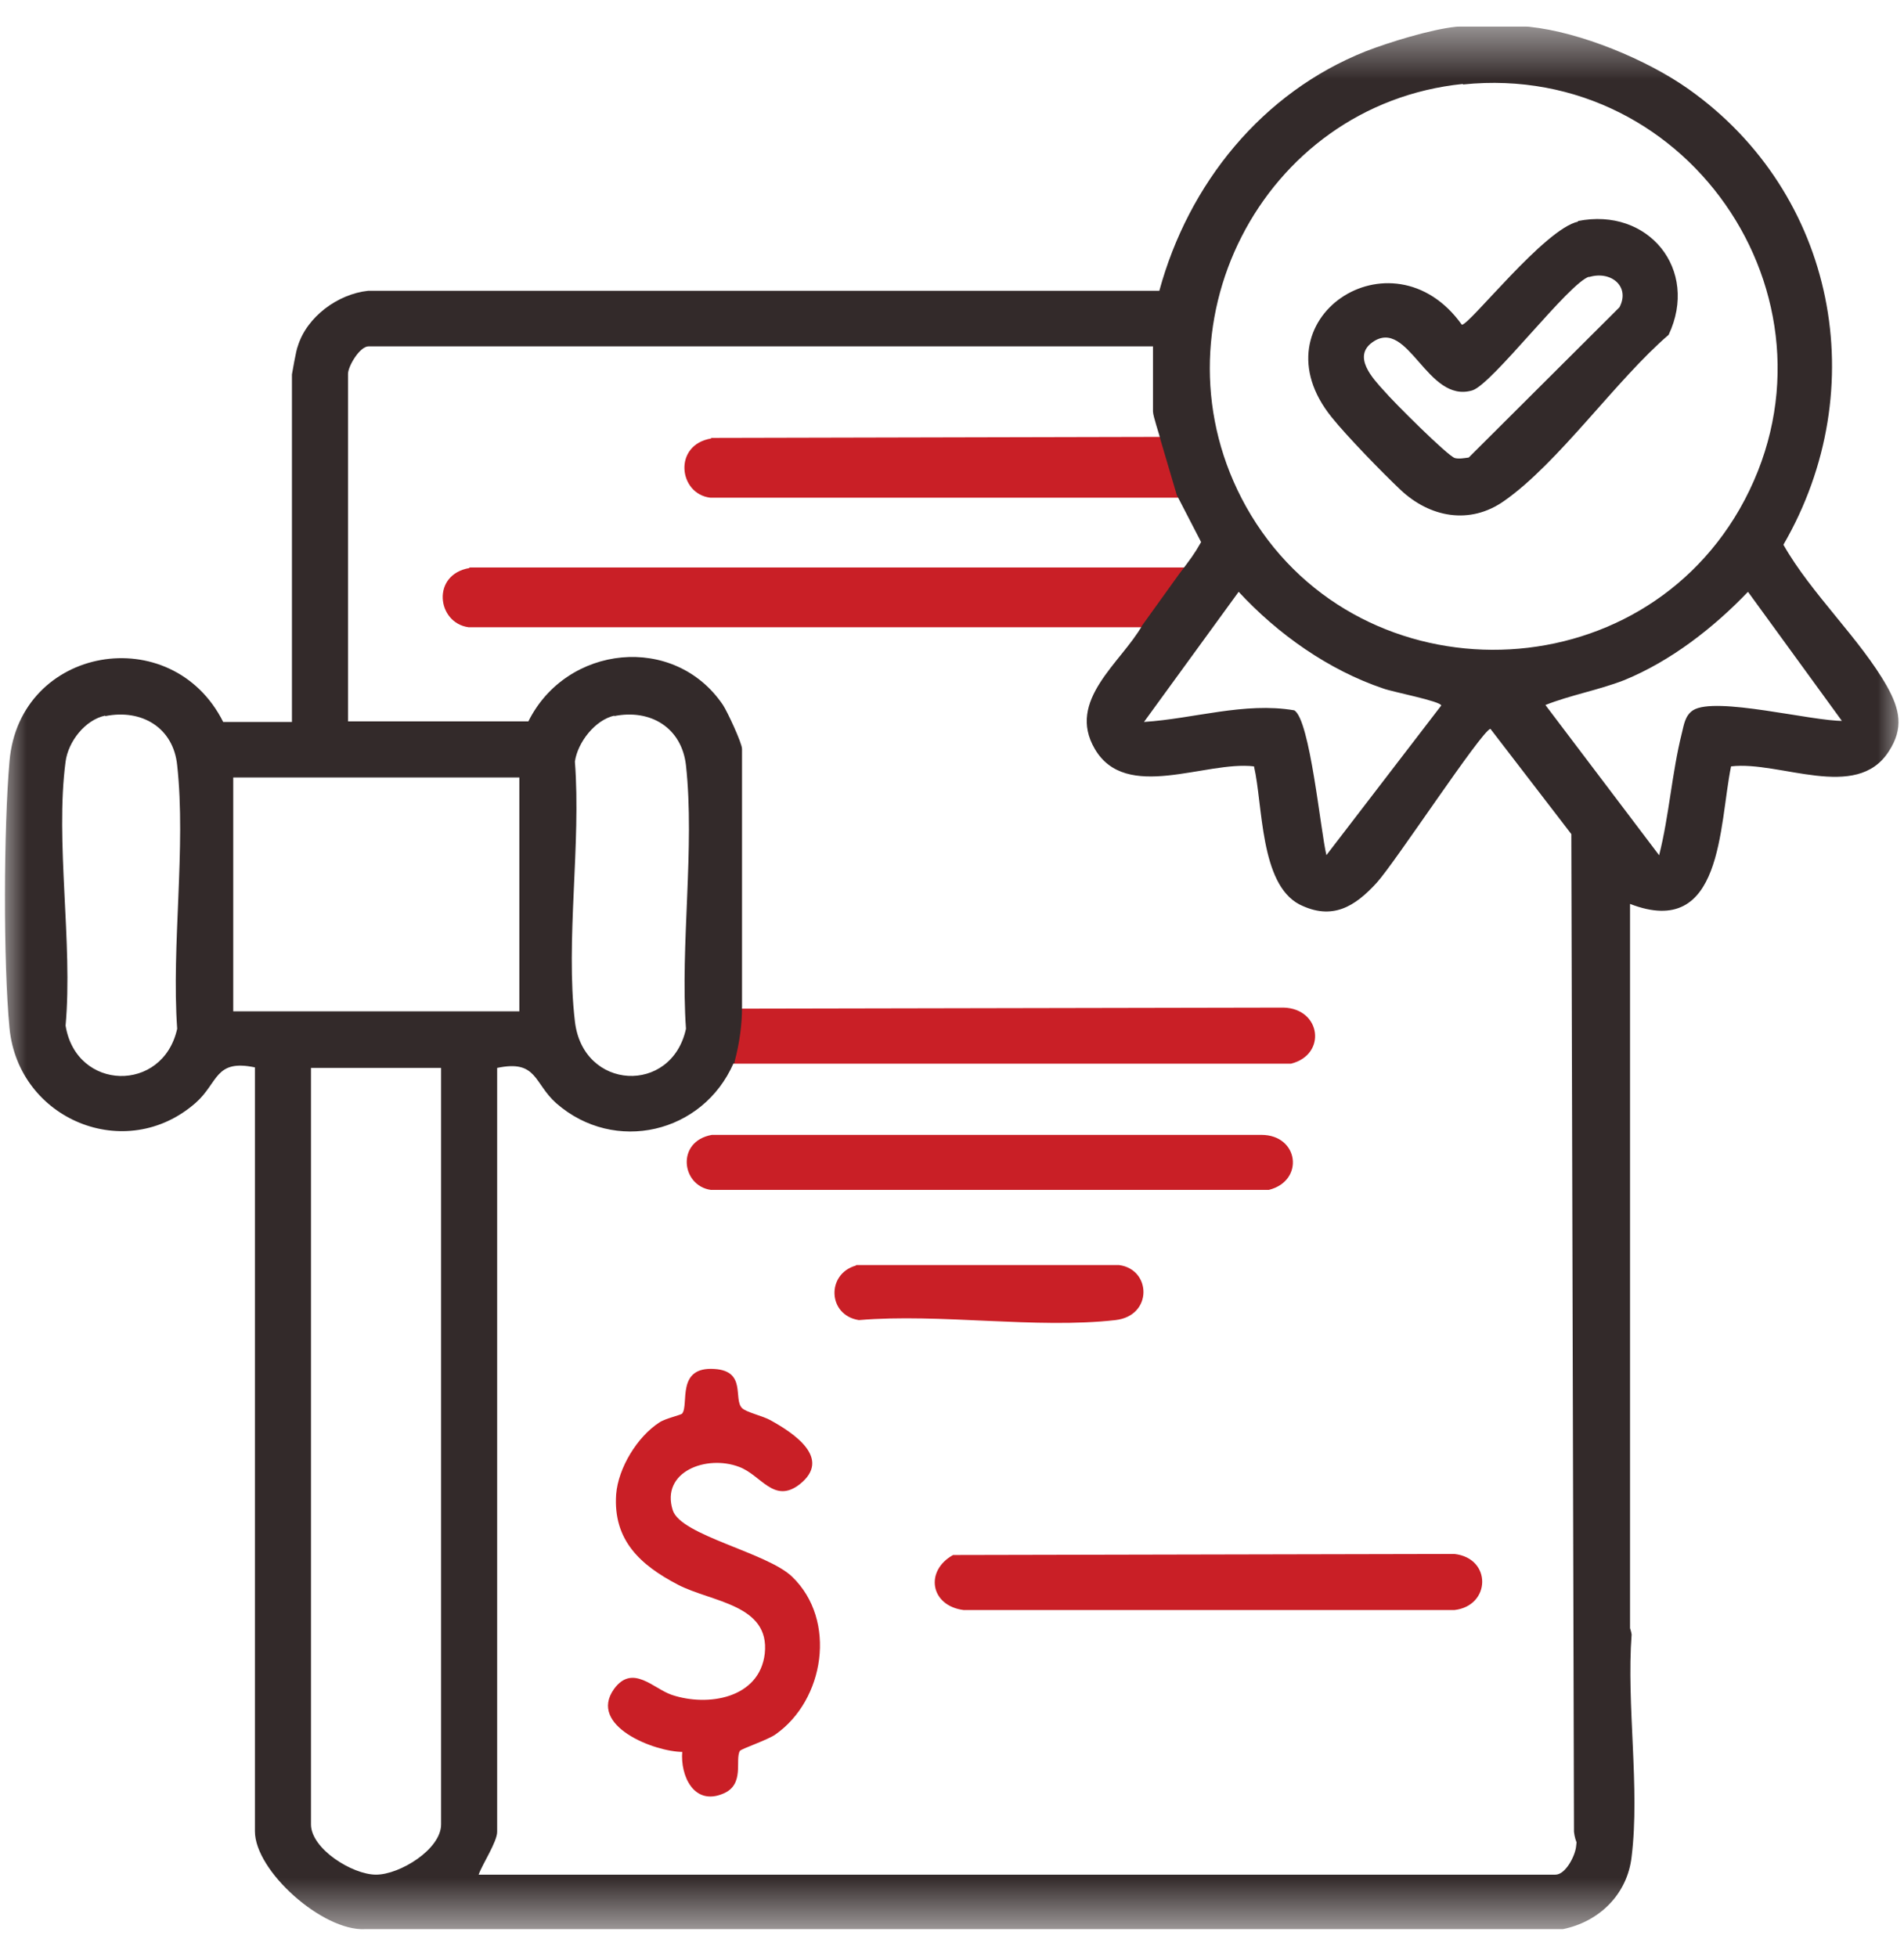 <svg width="36" height="37" viewBox="0 0 36 37" fill="none" xmlns="http://www.w3.org/2000/svg">
<g clip-path="url(#clip0_6225_36982)">
<mask id="mask0_6225_36982" style="mask-type:luminance" maskUnits="userSpaceOnUse" x="0" y="0" width="36" height="37">
<path d="M36 0.477H0V36.477H36V0.477Z" fill="white"/>
</mask>
<g mask="url(#mask0_6225_36982)">
<path d="M12.91 33.117C12.38 33.117 11.11 32.627 11.61 31.927C11.96 31.448 12.35 31.918 12.7 32.038C13.38 32.267 14.36 32.108 14.46 31.258C14.56 30.328 13.46 30.288 12.82 29.957C12.11 29.587 11.59 29.117 11.65 28.247C11.69 27.747 12.05 27.157 12.47 26.887C12.59 26.808 12.89 26.747 12.9 26.718C13.03 26.547 12.78 25.828 13.51 25.878C14.12 25.918 13.86 26.448 14.03 26.617C14.11 26.698 14.43 26.767 14.57 26.848C15 27.087 15.74 27.567 15.12 28.058C14.63 28.438 14.39 27.878 13.97 27.727C13.36 27.497 12.49 27.817 12.72 28.547C12.87 29.027 14.51 29.348 14.98 29.808C15.83 30.628 15.59 32.138 14.66 32.788C14.52 32.888 14.02 33.057 13.99 33.097C13.89 33.267 14.09 33.737 13.67 33.907C13.12 34.138 12.86 33.568 12.9 33.108H12.91V33.117Z" fill="#C91F26"/>
<path d="M13.46 21.453H23.85C24.56 21.453 24.67 22.323 23.99 22.493H13.44C12.88 22.413 12.78 21.573 13.46 21.453Z" fill="#C91F26"/>
<path d="M13.88 19.067L24.27 19.047C24.98 19.067 25.09 19.937 24.41 20.107H13.86C13.31 20.027 13.2 19.187 13.88 19.067Z" fill="#C91F26"/>
<path d="M8.87 10.727H22.39C23.16 10.727 23.28 11.667 22.55 11.857H8.86C8.26 11.777 8.15 10.857 8.88 10.737L8.87 10.727Z" fill="#C91F26"/>
<path d="M13.44 8.278L22.22 8.258C22.99 8.278 23.11 9.208 22.38 9.408H13.43C12.83 9.338 12.72 8.408 13.45 8.288L13.44 8.278Z" fill="#C91F26"/>
<path d="M18.02 29.395L27.5 29.375C28.21 29.455 28.19 30.355 27.5 30.435H18.22C17.59 30.355 17.48 29.695 18.02 29.395Z" fill="#C91F26"/>
<path d="M16.19 23.914H21.16C21.77 23.994 21.8 24.874 21.09 24.954C19.6 25.124 17.77 24.824 16.24 24.954C15.65 24.864 15.62 24.084 16.18 23.924L16.19 23.914Z" fill="#C91F26"/>
<path d="M29.83 4.179C31.17 3.909 32.13 5.099 31.55 6.329C30.56 7.179 29.47 8.749 28.44 9.469C27.79 9.929 27.03 9.779 26.48 9.259C26.14 8.939 25.46 8.239 25.18 7.889C23.69 6.049 26.32 4.289 27.64 6.139C27.79 6.139 29.21 4.319 29.84 4.189L29.83 4.179ZM30.05 5.229C29.67 5.339 28.22 7.259 27.84 7.379C26.98 7.639 26.63 5.989 25.95 6.469C25.57 6.739 25.95 7.149 26.17 7.389C26.33 7.579 27.38 8.629 27.51 8.659C27.59 8.679 27.69 8.659 27.77 8.649L30.62 5.809C30.83 5.409 30.45 5.109 30.04 5.239L30.05 5.229Z" fill="#332A2A"/>
<path d="M13.89 20.097H13.87C13.29 21.427 11.62 21.817 10.52 20.857C10.09 20.477 10.16 20.027 9.4 20.187V34.627C9.4 34.817 9.12 35.237 9.05 35.437H29.41C29.6 35.437 29.78 35.087 29.8 34.907C29.95 33.647 29.67 32.127 29.82 30.837C29.98 30.277 30.76 30.317 30.85 30.897C30.75 32.227 31.01 33.797 30.85 35.097C30.77 35.807 30.24 36.327 29.55 36.467H6.9C6.1 36.507 4.82 35.367 4.82 34.617V20.177C4.06 20.017 4.13 20.467 3.7 20.847C2.38 22.007 0.35 21.167 0.18 19.437C0.06 18.197 0.07 15.627 0.18 14.387C0.37 12.207 3.25 11.717 4.22 13.647H5.52V7.077C5.52 7.077 5.6 6.607 5.63 6.547C5.8 5.987 6.39 5.557 6.96 5.497H21.92C22.47 3.477 23.86 1.747 25.83 0.967C26.27 0.797 27.05 0.557 27.52 0.507C27.88 0.467 28.57 0.467 28.92 0.507C29.88 0.607 31.14 1.127 31.93 1.687C34.71 3.657 35.43 7.347 33.72 10.297C34.24 11.217 35.18 12.087 35.68 12.977C35.92 13.407 36 13.767 35.71 14.207C35.1 15.157 33.65 14.377 32.73 14.487C32.5 15.607 32.58 17.767 30.82 17.087V34.767C30.82 35.117 29.85 35.417 29.76 34.627L29.71 15.767L28.18 13.777C28.01 13.817 26.37 16.317 26.03 16.687C25.62 17.137 25.19 17.407 24.57 17.097C23.82 16.707 23.88 15.217 23.71 14.487C22.79 14.377 21.29 15.167 20.7 14.157C20.16 13.237 21.2 12.527 21.6 11.817L22.29 10.857C22.51 10.567 22.58 10.477 22.71 10.247L22.25 9.357L21.94 8.307C21.92 8.207 21.8 7.867 21.8 7.777V6.547H6.97C6.8 6.547 6.58 6.927 6.58 7.067V13.637H9.99C10.71 12.187 12.75 11.967 13.67 13.327C13.75 13.447 14.03 14.047 14.03 14.157V19.037C14.03 19.377 13.98 19.727 13.89 20.067V20.087V20.097ZM27.66 1.587C23.84 1.977 21.69 6.227 23.56 9.577C25.57 13.167 30.84 13.187 32.89 9.627C35.07 5.817 32.01 1.147 27.66 1.597V1.587ZM25.07 16.177L27.25 13.337C27.25 13.257 26.32 13.077 26.16 13.017C25.12 12.667 24.16 11.987 23.42 11.187L21.63 13.647C22.57 13.587 23.53 13.267 24.47 13.427C24.77 13.597 24.97 15.727 25.08 16.167L25.07 16.177ZM34.84 13.647L33.05 11.187C32.4 11.867 31.59 12.497 30.71 12.857C30.22 13.047 29.7 13.137 29.22 13.327L31.37 16.167C31.56 15.417 31.61 14.617 31.8 13.857C31.84 13.697 31.86 13.527 32.01 13.427C32.43 13.157 34.27 13.637 34.85 13.627V13.647H34.84ZM1.99 13.527C1.61 13.607 1.29 14.017 1.24 14.397C1.04 15.907 1.38 17.827 1.24 19.387C1.44 20.627 3.08 20.667 3.35 19.447C3.24 17.867 3.52 16.017 3.35 14.467C3.28 13.757 2.68 13.397 1.99 13.537V13.527ZM11.62 13.527C11.25 13.607 10.92 14.037 10.87 14.397C10.99 15.947 10.69 17.787 10.87 19.307C11.02 20.617 12.7 20.697 12.97 19.447C12.86 17.867 13.14 16.017 12.97 14.467C12.89 13.757 12.3 13.397 11.61 13.537L11.62 13.527ZM9.82 14.697H4.41V19.117H9.82V14.697ZM8.34 20.187H5.88V34.487C5.88 34.947 6.66 35.437 7.11 35.437C7.56 35.437 8.34 34.957 8.34 34.487V20.187Z" fill="#332A2A"/>
</g>
</g>
<defs>
<clipPath id="clip0_6225_36982">
<rect width="36" height="36" fill="white" transform="translate(0 0.5)"/>
</clipPath>
</defs>
</svg>
